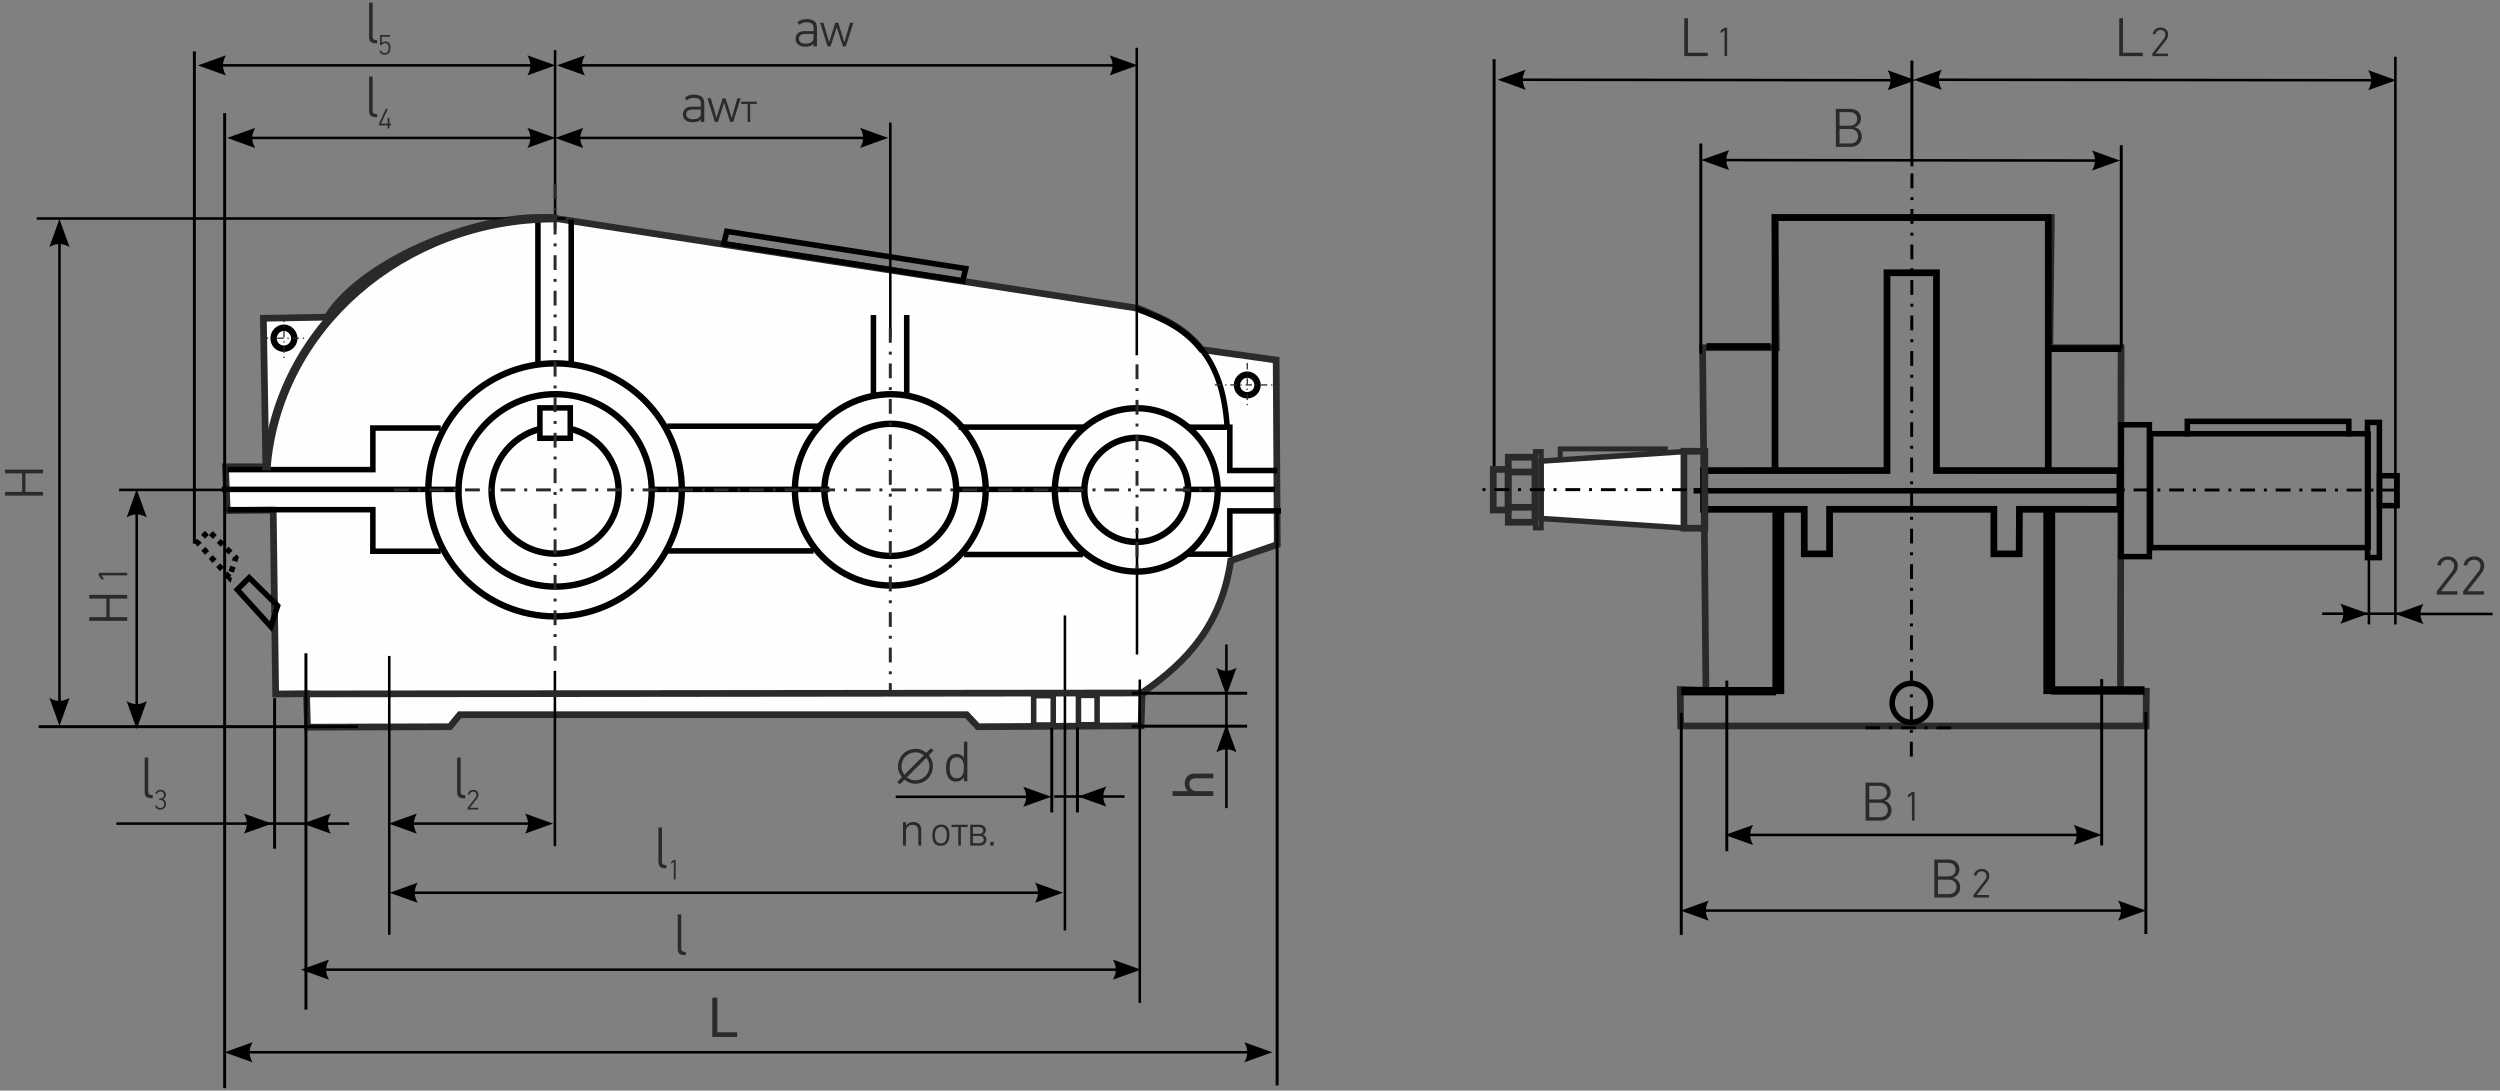 <?xml version="1.0" encoding="UTF-8"?> <svg xmlns="http://www.w3.org/2000/svg" xmlns:xlink="http://www.w3.org/1999/xlink" xml:space="preserve" width="149mm" height="65mm" version="1.1" style="shape-rendering:geometricPrecision; text-rendering:geometricPrecision; image-rendering:optimizeQuality; fill-rule:evenodd; clip-rule:evenodd" viewBox="0 0 14900 6500"><rect x="0" y="0" width="14900" height="6500" fill="#808080" stroke="none"/> <defs> <style type="text/css"> .str13 {stroke:#2B2A29;stroke-width:50;stroke-miterlimit:22.926} .str8 {stroke:black;stroke-width:50;stroke-miterlimit:22.926} .str6 {stroke:black;stroke-width:70.56;stroke-miterlimit:22.926} .str0 {stroke:#2B2A29;stroke-width:40;stroke-miterlimit:22.926} .str1 {stroke:black;stroke-width:40;stroke-miterlimit:22.926} .str16 {stroke:#2B2A29;stroke-width:30;stroke-miterlimit:22.926} .str7 {stroke:black;stroke-width:17.6;stroke-miterlimit:22.926} .str3 {stroke:black;stroke-width:38.1;stroke-miterlimit:22.926} .str5 {stroke:black;stroke-width:17.64;stroke-miterlimit:22.926} .str17 {stroke:#2B2A29;stroke-width:33;stroke-miterlimit:22.926} .str11 {stroke:#2B2A29;stroke-width:33.02;stroke-miterlimit:22.926} .str2 {stroke:black;stroke-width:33.02;stroke-miterlimit:22.926} .str4 {stroke:black;stroke-width:15.24;stroke-miterlimit:22.926} .str12 {stroke:#2B2A29;stroke-width:7.62;stroke-miterlimit:22.926} .str10 {stroke:#2B2A29;stroke-width:17.64;stroke-miterlimit:22.926;stroke-dasharray:88.2 52.92 17.64 52.92} .str14 {stroke:black;stroke-width:17.64;stroke-miterlimit:22.926;stroke-dasharray:88.2 52.92 17.64 52.92} .str15 {stroke:black;stroke-width:33;stroke-miterlimit:22.926;stroke-dasharray:33 33} .str9 {stroke:#2B2A29;stroke-width:7.62;stroke-miterlimit:22.926;stroke-dasharray:38.1 22.86 7.62 22.86} .fil0 {fill:none} .fil1 {fill:#FEFEFE} .fil5 {fill:#2B2A29} .fil2 {fill:white} .fil4 {fill:#2B2A29;fill-rule:nonzero} .fil3 {fill:black;fill-rule:nonzero} </style> </defs> <g id="Слой_x0020_1">  <g id="_2098720890640"> <polygon class="fil0 str0" points="12790.6,4326.56 12792.09,4119.64 12637.98,4116.68 12641.62,2072.42 12217.04,2072.43 12225.85,1296.51 10578.98,1296.51 10587.21,2072.42 10147.34,2072.42 10167.29,4114.26 10014.14,4109.39 10016.78,4326.56 "></polygon> <polyline class="fil0 str1" points="12634.7,3035.59 12634.7,2804.81 11541.28,2804.34 11541.28,1625.79 11379.65,1625.79 11246.54,1625.79 11246.54,2804.34 10153.13,2804.81 10153.13,3035.59 10753.45,3035.53 10753.51,3301.02 10904.25,3301.02 10904.32,3035.35 11883.57,3035.45 11883.57,3035.45 11883.57,3301.02 12034.31,3301.02 12035.7,3035.45 12634.7,3035.59 12634.7,2804.81 "></polyline> <path class="fil1 str0" d="M1628.3 3039.99l-274.03 2.75 -10.67 -260.86 240.9 0.23 -14.75 -885.25 379.3 -6.59c226.38,-358.18 955.37,-636.22 1358.48,-588.89l3477.32 536.61c155.66,65.1 267.62,109.82 377.24,245.75l443.85 62.2 6.56 1099.38 -277.34 95.98c-54.49,376.75 -253.74,600.61 -528.59,787.94l-5.5 196.65 -972.94 5.32 -67.15 -71.55 -3021.01 0.01 -58.28 71.54 -849.1 2.76 -5.87 -199.63 -183.77 1.97 -14.65 -1096.32z"></path> <polyline class="fil0 str2" points="1356.28,2798.85 2222.23,2798.85 2222.23,2551.13 2626.66,2551.13 "></polyline> <polyline class="fil0 str2" points="1356.28,3037.69 2222.23,3037.69 2222.23,3285.41 2626.66,3285.41 "></polyline> <path class="fil0 str3" d="M4063.65 2919.73c0,417.8 -338.83,754.09 -754.09,754.09 -420.35,0 -756.64,-336.29 -756.64,-754.09 0,-415.26 336.29,-754.1 756.64,-754.1 415.26,0 754.09,338.84 754.09,754.1z"></path> <path class="fil0 str3" d="M3686.85 2925.75c0,208.13 -165.91,374.04 -377.05,374.04 -208.14,0 -380.07,-165.91 -380.07,-374.04 0,-211.15 171.93,-380.07 380.07,-380.07 211.14,0 377.05,168.92 377.05,380.07z"></path> <path class="fil0 str3" d="M3884.06 2927.32c0,316.56 -252.33,568.89 -573.48,568.89 -316.56,0 -578.06,-252.33 -578.06,-568.89 0,-321.14 261.5,-578.06 578.06,-578.06 321.15,0 573.48,256.92 573.48,578.06z"></path> <path class="fil1 str3" d="M1754.16 2015.61c0,35.48 -28.84,62.61 -61.79,62.61 -35.02,0 -61.79,-27.13 -61.79,-62.61 0,-31.31 26.77,-62.62 61.79,-62.62 32.95,0 61.79,31.31 61.79,62.62z"></path> <path class="fil1 str3" d="M7495.05 2294.27c0,34.79 -28.65,61.4 -61.4,61.4 -34.79,0 -61.4,-26.61 -61.4,-61.4 0,-30.71 26.61,-61.41 61.4,-61.41 32.75,0 61.4,30.7 61.4,61.41z"></path> <polygon class="fil2 str2" points="3217.79,2612.05 3217.79,2431.06 3398.77,2431.06 3398.77,2612.05 "></polygon> <path class="fil0 str3" d="M5874.79 2919.72c0,313.7 -256.4,570.1 -564.07,570.1 -316.72,0 -573.12,-256.4 -573.12,-570.1 0,-310.69 256.4,-570.1 573.12,-570.1 307.67,0 564.07,259.41 564.07,570.1z"></path> <path class="fil0 str3" d="M5698.9 2919.72c0,216.66 -177.08,393.74 -389.58,393.74 -218.74,0 -395.82,-177.08 -395.82,-393.74 0,-214.58 177.08,-393.74 395.82,-393.74 212.5,0 389.58,179.16 389.58,393.74z"></path> <line class="fil0 str2" x1="3206.01" y1="1309.41" x2="3206.01" y2="2180.42"></line> <line class="fil0 str2" x1="5205.64" y1="1877.47" x2="5205.64" y2="2369.35"></line> <path class="fil0 str2" d="M6774.8 1841.92c327.17,109.78 511.52,282.07 539.21,704.26"></path> <line class="fil0 str2" x1="3404.42" y1="1309.41" x2="3404.42" y2="2180.42"></line> <line class="fil0 str2" x1="5404.05" y1="1877.47" x2="5404.05" y2="2369.35"></line> <line class="fil0 str2" x1="6459.25" y1="2545.59" x2="5712.79" y2="2545.59"></line> <line class="fil0 str2" x1="6454.14" y1="3304.81" x2="5746.03" y2="3304.81"></line> <line class="fil0 str2" x1="4878.71" y1="2540.25" x2="3976.79" y2="2540.25"></line> <line class="fil0 str2" x1="4848.65" y1="3283.42" x2="3976.79" y2="3283.42"></line> <polygon class="fil0 str2" points="4314,1452.19 4331.6,1378.95 5755.64,1601.07 5738.04,1674.3 "></polygon> <line class="fil0 str4" x1="3308.28" y1="1366.75" x2="3308.28" y2="299.23"></line> <line class="fil0 str4" x1="6776.54" y1="3900.91" x2="6776.54" y2="3145.78"></line> <line class="fil0 str4" x1="3307.24" y1="5042.91" x2="3307.24" y2="3998.16"></line> <line class="fil0 str4" x1="6346.95" y1="5545.77" x2="6346.95" y2="3667.97"></line> <line class="fil0 str4" x1="5306.21" y1="730.56" x2="5306.21" y2="2009.57"></line> <line class="fil0 str5" x1="1338.95" y1="674.5" x2="1338.95" y2="6485.58"></line> <line class="fil0 str5" x1="1158.45" y1="306.28" x2="1158.45" y2="3240.03"></line> <polygon class="fil0 str2" points="12817.67,3263.84 12817.67,2585.15 14113.79,2585.15 14113.79,3263.84 "></polygon> <polygon class="fil0 str2" points="14110.25,3323.28 14110.25,2517.5 14181.09,2517.5 14181.09,3323.28 "></polygon> <polygon class="fil0 str2" points="12641.22,3317.36 12641.22,2531.62 12810.33,2531.62 12810.33,3317.36 "></polygon> <polygon class="fil0 str2" points="14182.08,3013.56 14182.08,2835.43 14286.63,2835.43 14286.63,3013.56 "></polygon> <polyline class="fil0 str2" points="13036.31,2601.75 13036.31,2511.25 13998.94,2511.25 13998.94,2601.75 "></polyline> <line class="fil0 str6" x1="10598.83" y1="3035.44" x2="10598.83" y2="4136.85"></line> <line class="fil0 str6" x1="12213.56" y1="3037.54" x2="12213.56" y2="4136.85"></line> <g> <path class="fil3" d="M8926.48 475.11l167.35 -59.66 0 0 -2.17 3.74 -2.04 3.74 -1.89 3.75 -1.76 3.74 -1.61 3.74 -1.48 3.74 -1.33 3.74 -1.2 3.74 -1.05 3.74 -0.92 3.74 -0.77 3.74 -0.64 3.74 -0.49 3.74 -0.36 3.74 -0.21 3.74 -0.08 3.75 0.07 3.74 0.21 3.74 0.34 3.74 0.49 3.74 0.62 3.74 0.77 3.74 0.9 3.75 1.05 3.74 1.18 3.74 1.33 3.75 1.46 3.74 1.61 3.75 1.74 3.75 1.89 3.74 2.02 3.75 2.17 3.75 -167.2 -60.1zm2393.47 10.74l-2296.76 -3 0.02 -15.24 2296.76 3 -0.02 15.24zm96.73 -7.5l-167.35 59.66 2.17 -3.74 2.04 -3.74 1.89 -3.75 1.76 -3.74 1.61 -3.74 1.48 -3.74 1.33 -3.74 1.2 -3.74 1.05 -3.74 0.92 -3.74 0.77 -3.74 0.64 -3.74 0.49 -3.74 0.36 -3.74 0.21 -3.75 0.08 -3.74 -0.07 -3.74 -0.21 -3.74 -0.34 -3.74 -0.49 -3.74 -0.62 -3.74 -0.77 -3.74 -0.9 -3.75 -1.05 -3.74 -1.18 -3.74 -1.33 -3.75 -1.46 -3.74 -1.61 -3.75 -1.74 -3.75 -1.89 -3.74 -2.02 -3.75 -2.17 -3.75 0 0 167.2 60.1z"></path> </g> <g> <path class="fil3" d="M10139.48 953.8l167.35 -59.66 0 0 -2.17 3.74 -2.04 3.74 -1.89 3.75 -1.76 3.74 -1.61 3.74 -1.48 3.74 -1.33 3.74 -1.2 3.74 -1.05 3.74 -0.92 3.74 -0.77 3.74 -0.64 3.74 -0.49 3.74 -0.36 3.74 -0.21 3.74 -0.08 3.74 0.07 3.75 0.21 3.74 0.34 3.74 0.49 3.74 0.62 3.74 0.77 3.74 0.9 3.75 1.05 3.74 1.18 3.74 1.33 3.75 1.46 3.74 1.61 3.75 1.74 3.75 1.89 3.74 2.02 3.75 2.17 3.75 -167.2 -60.1zm2399.15 10.73l-2302.44 -2.99 0.02 -15.24 2302.44 2.99 -0.02 15.24zm96.73 -7.5l-167.35 59.66 2.17 -3.74 2.04 -3.74 1.89 -3.75 1.76 -3.74 1.61 -3.74 1.48 -3.74 1.33 -3.74 1.2 -3.74 1.05 -3.74 0.92 -3.74 0.77 -3.74 0.64 -3.74 0.49 -3.74 0.36 -3.74 0.21 -3.74 0.08 -3.74 -0.07 -3.75 -0.21 -3.74 -0.34 -3.74 -0.49 -3.74 -0.62 -3.74 -0.77 -3.74 -0.9 -3.75 -1.05 -3.74 -1.18 -3.74 -1.33 -3.75 -1.46 -3.74 -1.61 -3.75 -1.74 -3.75 -1.89 -3.74 -2.02 -3.75 -2.17 -3.75 0 0 167.2 60.1z"></path> </g> <g> <path class="fil3" d="M11406.42 475.13l167.34 -59.7 0 0 -2.17 3.74 -2.04 3.75 -1.89 3.74 -1.75 3.74 -1.62 3.75 -1.47 3.74 -1.34 3.74 -1.19 3.74 -1.06 3.74 -0.91 3.74 -0.77 3.74 -0.64 3.74 -0.49 3.74 -0.36 3.74 -0.21 3.74 -0.08 3.74 0.07 3.74 0.21 3.74 0.34 3.75 0.49 3.74 0.62 3.74 0.77 3.74 0.91 3.74 1.04 3.75 1.19 3.74 1.32 3.74 1.47 3.75 1.61 3.75 1.74 3.74 1.89 3.75 2.02 3.75 2.17 3.75 -167.21 -60.07zm2778.06 10.72l-2681.35 -3 0.02 -15.24 2681.35 3 -0.02 15.24zm96.73 -7.52l-167.34 59.7 2.17 -3.74 2.04 -3.75 1.89 -3.74 1.75 -3.74 1.62 -3.75 1.47 -3.74 1.34 -3.74 1.19 -3.74 1.06 -3.74 0.91 -3.74 0.77 -3.74 0.64 -3.74 0.49 -3.74 0.36 -3.74 0.21 -3.74 0.08 -3.74 -0.07 -3.74 -0.21 -3.74 -0.34 -3.75 -0.49 -3.74 -0.62 -3.74 -0.77 -3.74 -0.91 -3.74 -1.04 -3.75 -1.19 -3.74 -1.32 -3.74 -1.47 -3.75 -1.61 -3.75 -1.74 -3.74 -1.89 -3.75 -2.02 -3.75 -2.17 -3.75 0 0 167.21 60.07z"></path> </g> <line class="fil0 str5" x1="8904.95" y1="2807.52" x2="8904.96" y2="352.25"></line> <line class="fil0 str5" x1="10136.9" y1="2108.18" x2="10136.91" y2="855.48"></line> <line class="fil0 str5" x1="12642.64" y1="2078.06" x2="12642.64" y2="865.52"></line> <line class="fil0 str5" x1="11394.92" y1="991.25" x2="11394.92" y2="360.75"></line> <line class="fil0 str4" x1="6282.9" y1="4747.25" x2="6563.73" y2="4747.25"></line> <line class="fil0 str4" x1="1458.05" y1="4908.7" x2="1919" y2="4908.7"></line> <line class="fil0 str4" x1="14360.54" y1="3657.64" x2="13978.37" y2="3657.64"></line> <line class="fil0 str4" x1="14118.78" y1="3721.67" x2="14118.78" y2="3293.12"></line> <line class="fil0 str4" x1="14276.44" y1="3721.66" x2="14276.44" y2="338.13"></line> <line class="fil0 str4" x1="7309.33" y1="4107.46" x2="7309.33" y2="4362.64"></line> <line class="fil0 str2" x1="1321.58" y1="2916.7" x2="2749.09" y2="2916.7"></line> <line class="fil0 str0" x1="1812.73" y1="4135.73" x2="6832.77" y2="4130.21"></line> <line class="fil0 str2" x1="7052.24" y1="2916.7" x2="7599.2" y2="2916.7"></line> <line class="fil0 str2" x1="5704.68" y1="2916.7" x2="6453.05" y2="2916.7"></line> <line class="fil0 str2" x1="3869.73" y1="2916.7" x2="4943.21" y2="2916.7"></line> <line class="fil0 str4" x1="218.92" y1="1302.25" x2="3370.6" y2="1302.25"></line> <line class="fil0 str4" x1="709.89" y1="2919.71" x2="1394.52" y2="2919.71"></line> <g> <path class="fil3" d="M354.43 1305.18l59.88 167.28 0 0 -3.74 -2.17 -3.75 -2.03 -3.74 -1.89 -3.75 -1.75 -3.74 -1.61 -3.75 -1.47 -3.74 -1.33 -3.74 -1.19 -3.74 -1.05 -3.75 -0.91 -3.74 -0.77 -3.74 -0.63 -3.74 -0.5 -3.74 -0.35 -3.74 -0.21 -3.74 -0.07 -3.74 0.07 -3.74 0.21 -3.74 0.35 -3.74 0.5 -3.74 0.63 -3.74 0.77 -3.75 0.91 -3.74 1.05 -3.74 1.19 -3.74 1.33 -3.75 1.47 -3.74 1.61 -3.75 1.75 -3.74 1.89 -3.75 2.03 -3.74 2.17 59.88 -167.28zm-7.62 2924.58l0 -2827.86 15.24 0 0 2827.86 -15.24 0zm7.62 96.72l-59.88 -167.28 3.74 2.17 3.75 2.03 3.74 1.89 3.75 1.75 3.74 1.61 3.75 1.47 3.74 1.33 3.74 1.19 3.74 1.05 3.75 0.91 3.74 0.77 3.74 0.63 3.74 0.5 3.74 0.35 3.74 0.21 3.74 0.07 3.74 -0.07 3.74 -0.21 3.74 -0.35 3.74 -0.5 3.74 -0.63 3.74 -0.77 3.75 -0.91 3.74 -1.05 3.74 -1.19 3.74 -1.33 3.75 -1.47 3.74 -1.61 3.75 -1.75 3.74 -1.89 3.75 -2.03 3.74 -2.17 0 0 -59.88 167.28z"></path> </g> <g> <path class="fil3" d="M814.75 2916.58l59.88 167.28 0 0 -3.74 -2.17 -3.75 -2.03 -3.74 -1.89 -3.75 -1.75 -3.74 -1.61 -3.75 -1.47 -3.74 -1.33 -3.74 -1.19 -3.74 -1.05 -3.75 -0.91 -3.74 -0.77 -3.74 -0.63 -3.74 -0.5 -3.74 -0.35 -3.74 -0.21 -3.74 -0.07 -3.74 0.07 -3.74 0.21 -3.74 0.35 -3.74 0.5 -3.74 0.63 -3.74 0.77 -3.75 0.91 -3.74 1.05 -3.74 1.19 -3.74 1.33 -3.75 1.47 -3.74 1.61 -3.75 1.75 -3.74 1.89 -3.75 2.03 -3.74 2.17 59.88 -167.28zm-7.62 1332.54l0 -1235.82 15.24 0 0 1235.82 -15.24 0zm7.62 96.72l-59.88 -167.28 3.74 2.17 3.75 2.03 3.74 1.89 3.75 1.75 3.74 1.61 3.75 1.47 3.74 1.33 3.74 1.19 3.74 1.05 3.75 0.91 3.74 0.77 3.74 0.63 3.74 0.5 3.74 0.35 3.74 0.21 3.74 0.07 3.74 -0.07 3.74 -0.21 3.74 -0.35 3.74 -0.5 3.74 -0.63 3.74 -0.77 3.75 -0.91 3.74 -1.05 3.74 -1.19 3.74 -1.33 3.75 -1.47 3.74 -1.61 3.75 -1.75 3.74 -1.89 3.75 -2.03 3.74 -2.17 0 0 -59.88 167.28z"></path> </g> <line class="fil0 str4" x1="2319.95" y1="3909.3" x2="2319.95" y2="5571.38"></line> <g> <path class="fil3" d="M2317.58 4908.69l167.28 -59.88 0 0 -2.17 3.74 -2.03 3.75 -1.89 3.74 -1.75 3.75 -1.61 3.74 -1.47 3.75 -1.33 3.74 -1.19 3.74 -1.05 3.74 -0.91 3.75 -0.77 3.74 -0.63 3.74 -0.5 3.74 -0.35 3.74 -0.21 3.74 -0.07 3.74 0.07 3.74 0.21 3.74 0.35 3.74 0.5 3.74 0.63 3.74 0.77 3.74 0.91 3.75 1.05 3.74 1.19 3.74 1.33 3.74 1.47 3.75 1.61 3.74 1.75 3.75 1.89 3.74 2.03 3.75 2.17 3.74 -167.28 -59.88zm881.8 7.62l-785.08 0 0 -15.24 785.08 0 0 15.24zm96.72 -7.62l-167.28 59.88 2.17 -3.74 2.03 -3.75 1.89 -3.74 1.75 -3.75 1.61 -3.74 1.47 -3.75 1.33 -3.74 1.19 -3.74 1.05 -3.74 0.91 -3.75 0.77 -3.74 0.63 -3.74 0.5 -3.74 0.35 -3.74 0.21 -3.74 0.07 -3.74 -0.07 -3.74 -0.21 -3.74 -0.35 -3.74 -0.5 -3.74 -0.63 -3.74 -0.77 -3.74 -0.91 -3.75 -1.05 -3.74 -1.19 -3.74 -1.33 -3.74 -1.47 -3.75 -1.61 -3.74 -1.75 -3.75 -1.89 -3.74 -2.03 -3.75 -2.17 -3.74 0 0 167.28 59.88z"></path> </g> <g> <path class="fil3" d="M1794.31 5779.1l167.28 -59.88 0 0 -2.17 3.74 -2.03 3.75 -1.89 3.74 -1.75 3.75 -1.61 3.74 -1.47 3.75 -1.33 3.74 -1.19 3.74 -1.05 3.74 -0.91 3.75 -0.77 3.74 -0.63 3.74 -0.5 3.74 -0.35 3.74 -0.21 3.74 -0.07 3.74 0.07 3.74 0.21 3.74 0.35 3.74 0.5 3.74 0.63 3.74 0.77 3.74 0.91 3.75 1.05 3.74 1.19 3.74 1.33 3.74 1.47 3.75 1.61 3.74 1.75 3.75 1.89 3.74 2.03 3.75 2.17 3.74 -167.28 -59.88zm4908.56 7.62l-4811.84 0 0 -15.24 4811.84 0 0 15.24zm96.72 -7.62l-167.28 59.88 2.17 -3.74 2.03 -3.75 1.89 -3.74 1.75 -3.75 1.61 -3.74 1.47 -3.75 1.33 -3.74 1.19 -3.74 1.05 -3.74 0.91 -3.75 0.77 -3.74 0.63 -3.74 0.5 -3.74 0.35 -3.74 0.21 -3.74 0.07 -3.74 -0.07 -3.74 -0.21 -3.74 -0.35 -3.74 -0.5 -3.74 -0.63 -3.74 -0.77 -3.74 -0.91 -3.75 -1.05 -3.74 -1.19 -3.74 -1.33 -3.74 -1.47 -3.75 -1.61 -3.74 -1.75 -3.75 -1.89 -3.74 -2.03 -3.75 -2.17 -3.74 0 0 167.28 59.88z"></path> </g> <g> <path class="fil3" d="M2322.55 5320.67l167.28 -59.88 0 0 -2.17 3.74 -2.03 3.75 -1.89 3.74 -1.75 3.75 -1.61 3.74 -1.47 3.75 -1.33 3.74 -1.19 3.74 -1.05 3.74 -0.91 3.75 -0.77 3.74 -0.63 3.74 -0.5 3.74 -0.35 3.74 -0.21 3.74 -0.07 3.74 0.07 3.74 0.21 3.74 0.35 3.74 0.5 3.74 0.63 3.74 0.77 3.74 0.91 3.75 1.05 3.74 1.19 3.74 1.33 3.74 1.47 3.75 1.61 3.74 1.75 3.75 1.89 3.74 2.03 3.75 2.17 3.74 -167.28 -59.88zm3916.1 7.62l-3819.38 0 0 -15.24 3819.38 0 0 15.24zm96.72 -7.62l-167.28 59.88 2.17 -3.74 2.03 -3.75 1.89 -3.74 1.75 -3.75 1.61 -3.74 1.47 -3.75 1.33 -3.74 1.19 -3.74 1.05 -3.74 0.91 -3.75 0.77 -3.74 0.63 -3.74 0.5 -3.74 0.35 -3.74 0.21 -3.74 0.07 -3.74 -0.07 -3.74 -0.21 -3.74 -0.35 -3.74 -0.5 -3.74 -0.63 -3.74 -0.77 -3.74 -0.91 -3.75 -1.05 -3.74 -1.19 -3.74 -1.33 -3.74 -1.47 -3.75 -1.61 -3.74 -1.75 -3.75 -1.89 -3.74 -2.03 -3.75 -2.17 -3.74 0 0 167.28 59.88z"></path> </g> <g> <path class="fil3" d="M1338.53 6271.61l167.28 -59.88 0 0 -2.17 3.74 -2.03 3.75 -1.89 3.74 -1.75 3.75 -1.61 3.74 -1.47 3.75 -1.33 3.74 -1.19 3.74 -1.05 3.74 -0.91 3.75 -0.77 3.74 -0.63 3.74 -0.5 3.74 -0.35 3.74 -0.21 3.74 -0.07 3.74 0.07 3.74 0.21 3.74 0.35 3.74 0.5 3.74 0.63 3.74 0.77 3.74 0.91 3.75 1.05 3.74 1.19 3.74 1.33 3.74 1.47 3.75 1.61 3.74 1.75 3.75 1.89 3.74 2.03 3.75 2.17 3.74 -167.28 -59.88zm6147.82 7.62l-6051.1 0 0 -15.24 6051.1 0 0 15.24zm96.72 -7.62l-167.28 59.88 2.17 -3.74 2.03 -3.75 1.89 -3.74 1.75 -3.75 1.61 -3.74 1.47 -3.75 1.33 -3.74 1.19 -3.74 1.05 -3.74 0.91 -3.75 0.77 -3.74 0.63 -3.74 0.5 -3.74 0.35 -3.74 0.21 -3.74 0.07 -3.74 -0.07 -3.74 -0.21 -3.74 -0.35 -3.74 -0.5 -3.74 -0.63 -3.74 -0.77 -3.74 -0.91 -3.75 -1.05 -3.74 -1.19 -3.74 -1.33 -3.74 -1.47 -3.75 -1.61 -3.74 -1.75 -3.75 -1.89 -3.74 -2.03 -3.75 -2.17 -3.74 0 0 167.28 59.88z"></path> </g> <line class="fil0 str4" x1="6793.17" y1="4050.02" x2="6793.17" y2="5977.61"></line> <line class="fil0 str5" x1="7611.76" y1="3039.9" x2="7611.76" y2="6469.33"></line> <line class="fil0 str5" x1="230.65" y1="4330.94" x2="2133.11" y2="4330.94"></line> <g> <path class="fil3" d="M6168.49 4756.53l-830 0 0 -15.24 830 0 0 15.24zm96.72 -7.62l-167.28 59.88 2.17 -3.74 2.03 -3.75 1.89 -3.74 1.75 -3.75 1.61 -3.74 1.47 -3.75 1.33 -3.74 1.19 -3.74 1.05 -3.74 0.91 -3.75 0.77 -3.74 0.63 -3.74 0.5 -3.74 0.35 -3.74 0.21 -3.74 0.07 -3.74 -0.07 -3.74 -0.21 -3.74 -0.35 -3.74 -0.5 -3.74 -0.63 -3.74 -0.77 -3.74 -0.91 -3.75 -1.05 -3.74 -1.19 -3.74 -1.33 -3.74 -1.47 -3.75 -1.61 -3.74 -1.75 -3.75 -1.89 -3.74 -2.03 -3.75 -2.17 -3.74 0 0 167.28 59.88z"></path> </g> <g> <path class="fil3" d="M1523.75 4916.32l-830 0 0 -15.24 830 0 0 15.24zm96.72 -7.62l-167.28 59.88 2.17 -3.74 2.03 -3.75 1.89 -3.74 1.75 -3.75 1.61 -3.74 1.47 -3.75 1.33 -3.74 1.19 -3.74 1.05 -3.74 0.91 -3.75 0.77 -3.74 0.63 -3.74 0.5 -3.74 0.35 -3.74 0.21 -3.74 0.07 -3.74 -0.07 -3.74 -0.21 -3.74 -0.35 -3.74 -0.5 -3.74 -0.63 -3.74 -0.77 -3.74 -0.91 -3.75 -1.05 -3.74 -1.19 -3.74 -1.33 -3.74 -1.47 -3.75 -1.61 -3.74 -1.75 -3.75 -1.89 -3.74 -2.03 -3.75 -2.17 -3.74 0 0 167.28 59.88z"></path> </g> <g> <path class="fil3" d="M14373.62 3651.67l482.13 0 0 15.24 -482.13 0 0 -15.24zm-96.72 7.62l167.28 -59.88 -2.17 3.74 -2.03 3.75 -1.89 3.74 -1.75 3.75 -1.61 3.74 -1.47 3.75 -1.33 3.74 -1.19 3.74 -1.05 3.74 -0.91 3.75 -0.77 3.74 -0.63 3.74 -0.5 3.74 -0.35 3.74 -0.21 3.74 -0.07 3.74 0.07 3.74 0.21 3.74 0.35 3.74 0.5 3.74 0.63 3.74 0.77 3.74 0.91 3.75 1.05 3.74 1.19 3.74 1.33 3.74 1.47 3.75 1.61 3.74 1.75 3.75 1.89 3.74 2.03 3.75 2.17 3.74 0 0 -167.28 -59.88z"></path> </g> <g> <path class="fil3" d="M6426.57 4747.25l167.28 -59.88 0 0 -2.17 3.74 -2.03 3.75 -1.89 3.74 -1.75 3.75 -1.61 3.74 -1.47 3.75 -1.33 3.74 -1.19 3.74 -1.05 3.74 -0.91 3.75 -0.77 3.74 -0.63 3.74 -0.5 3.74 -0.35 3.74 -0.21 3.74 -0.07 3.74 0.07 3.74 0.21 3.74 0.35 3.74 0.5 3.74 0.63 3.74 0.77 3.74 0.91 3.75 1.05 3.74 1.19 3.74 1.33 3.74 1.47 3.75 1.61 3.74 1.75 3.75 1.89 3.74 2.03 3.75 2.17 3.74 -167.28 -59.88zm275.49 7.62l-178.77 0 0 -15.24 178.77 0 0 15.24z"></path> </g> <g> <path class="fil3" d="M1805.04 4908.7l167.28 -59.88 0 0 -2.17 3.74 -2.03 3.75 -1.89 3.74 -1.75 3.75 -1.61 3.74 -1.47 3.75 -1.33 3.74 -1.19 3.74 -1.05 3.74 -0.91 3.75 -0.77 3.74 -0.63 3.74 -0.5 3.74 -0.35 3.74 -0.21 3.74 -0.07 3.74 0.07 3.74 0.21 3.74 0.35 3.74 0.5 3.74 0.63 3.74 0.77 3.74 0.91 3.75 1.05 3.74 1.19 3.74 1.33 3.74 1.47 3.75 1.61 3.74 1.75 3.75 1.89 3.74 2.03 3.75 2.17 3.74 -167.28 -59.88zm275.49 7.62l-178.77 0 0 -15.24 178.77 0 0 15.24z"></path> </g> <g> <path class="fil3" d="M14115.54 3657.64l-167.28 59.88 0 0 2.17 -3.74 2.03 -3.75 1.89 -3.74 1.75 -3.75 1.61 -3.74 1.47 -3.75 1.33 -3.74 1.19 -3.74 1.05 -3.74 0.91 -3.75 0.77 -3.74 0.63 -3.74 0.5 -3.74 0.35 -3.74 0.21 -3.74 0.07 -3.74 -0.07 -3.74 -0.21 -3.74 -0.35 -3.74 -0.5 -3.74 -0.63 -3.74 -0.77 -3.74 -0.91 -3.75 -1.05 -3.74 -1.19 -3.74 -1.33 -3.74 -1.47 -3.75 -1.61 -3.74 -1.75 -3.75 -1.89 -3.74 -2.03 -3.75 -2.17 -3.74 167.28 59.88zm-275.49 -7.62l178.77 0 0 15.24 -178.77 0 0 -15.24z"></path> </g> <g> <path class="fil3" d="M7309.33 4316.77l59.88 167.28 0 0 -3.74 -2.17 -3.75 -2.03 -3.74 -1.89 -3.75 -1.75 -3.74 -1.61 -3.75 -1.47 -3.74 -1.33 -3.74 -1.19 -3.74 -1.05 -3.75 -0.91 -3.74 -0.77 -3.74 -0.63 -3.74 -0.5 -3.74 -0.35 -3.74 -0.21 -3.74 -0.07 -3.74 0.07 -3.74 0.21 -3.74 0.35 -3.74 0.5 -3.74 0.63 -3.74 0.77 -3.75 0.91 -3.74 1.05 -3.74 1.19 -3.74 1.33 -3.75 1.47 -3.74 1.61 -3.75 1.75 -3.74 1.89 -3.75 2.03 -3.74 2.17 59.88 -167.28zm-7.62 499.68l0 -402.96 15.24 0 0 402.96 -15.24 0z"></path> </g> <g> <path class="fil3" d="M7309.33 4146.96l-59.88 -167.28 0 0 3.74 2.17 3.75 2.03 3.74 1.89 3.75 1.75 3.74 1.61 3.75 1.47 3.74 1.33 3.74 1.19 3.74 1.05 3.75 0.91 3.74 0.77 3.74 0.63 3.74 0.5 3.74 0.35 3.74 0.21 3.74 0.07 3.74 -0.07 3.74 -0.21 3.74 -0.35 3.74 -0.5 3.74 -0.63 3.74 -0.77 3.75 -0.91 3.74 -1.05 3.74 -1.19 3.74 -1.33 3.75 -1.47 3.74 -1.61 3.75 -1.75 3.74 -1.89 3.75 -2.03 3.74 -2.17 -59.88 167.28zm7.62 -306.09l0 209.37 -15.24 0 0 -209.37 15.24 0z"></path> </g> <line class="fil0 str5" x1="6421.53" y1="4320.57" x2="6421.53" y2="4842.07"></line> <line class="fil0 str5" x1="6268.5" y1="4320.57" x2="6268.5" y2="4842.07"></line> <line class="fil0 str5" x1="1636.68" y1="4160.79" x2="1636.68" y2="5058.4"></line> <line class="fil0 str5" x1="1823.31" y1="3893.52" x2="1823.31" y2="6017.49"></line> <line class="fil0 str7" x1="10291.72" y1="4056.23" x2="10291.72" y2="5073.12"></line> <line class="fil0 str7" x1="12525.99" y1="4047.42" x2="12525.99" y2="5038.87"></line> <line class="fil0 str7" x1="10020.3" y1="4248.34" x2="10020.3" y2="5572.03"></line> <line class="fil0 str7" x1="12789.32" y1="4243.15" x2="12789.32" y2="5566.84"></line> <g> <path class="fil3" d="M12526.02 4976.4l-167.28 59.88 0 0 2.17 -3.74 2.03 -3.75 1.89 -3.74 1.75 -3.75 1.61 -3.74 1.47 -3.75 1.33 -3.74 1.19 -3.74 1.05 -3.74 0.91 -3.75 0.77 -3.74 0.63 -3.74 0.5 -3.74 0.35 -3.74 0.21 -3.74 0.07 -3.74 -0.07 -3.74 -0.21 -3.74 -0.35 -3.74 -0.5 -3.74 -0.63 -3.74 -0.77 -3.74 -0.91 -3.75 -1.05 -3.74 -1.19 -3.74 -1.33 -3.74 -1.47 -3.75 -1.61 -3.74 -1.75 -3.75 -1.89 -3.74 -2.03 -3.75 -2.17 -3.74 167.28 59.88zm-2147.65 -7.62l2050.93 0 0 15.24 -2050.93 0 0 -15.24zm-96.72 7.62l167.28 -59.88 -2.17 3.74 -2.03 3.75 -1.89 3.74 -1.75 3.75 -1.61 3.74 -1.47 3.75 -1.33 3.74 -1.19 3.74 -1.05 3.74 -0.91 3.75 -0.77 3.74 -0.63 3.74 -0.5 3.74 -0.35 3.74 -0.21 3.74 -0.07 3.74 0.07 3.74 0.21 3.74 0.35 3.74 0.5 3.74 0.63 3.74 0.77 3.74 0.91 3.75 1.05 3.74 1.19 3.74 1.33 3.74 1.47 3.75 1.61 3.74 1.75 3.75 1.89 3.74 2.03 3.75 2.17 3.74 0 0 -167.28 -59.88z"></path> </g> <g> <path class="fil3" d="M12790.23 5427.23l-167.28 59.88 0 0 2.17 -3.74 2.03 -3.75 1.89 -3.74 1.75 -3.75 1.61 -3.74 1.47 -3.75 1.33 -3.74 1.19 -3.74 1.05 -3.74 0.91 -3.75 0.77 -3.74 0.63 -3.74 0.5 -3.74 0.35 -3.74 0.21 -3.74 0.07 -3.74 -0.07 -3.74 -0.21 -3.74 -0.35 -3.74 -0.5 -3.74 -0.63 -3.74 -0.77 -3.74 -0.91 -3.75 -1.05 -3.74 -1.19 -3.74 -1.33 -3.74 -1.47 -3.75 -1.61 -3.74 -1.75 -3.75 -1.89 -3.74 -2.03 -3.75 -2.17 -3.74 167.28 59.88zm-2676.06 -7.62l2579.34 0 0 15.24 -2579.34 0 0 -15.24zm-96.72 7.62l167.28 -59.88 -2.17 3.74 -2.03 3.75 -1.89 3.74 -1.75 3.75 -1.61 3.74 -1.47 3.75 -1.33 3.74 -1.19 3.74 -1.05 3.74 -0.91 3.75 -0.77 3.74 -0.63 3.74 -0.5 3.74 -0.35 3.74 -0.21 3.74 -0.07 3.74 0.07 3.74 0.21 3.74 0.35 3.74 0.5 3.74 0.63 3.74 0.77 3.74 0.91 3.75 1.05 3.74 1.19 3.74 1.33 3.74 1.47 3.75 1.61 3.74 1.75 3.75 1.89 3.74 2.03 3.75 2.17 3.74 0 0 -167.28 -59.88z"></path> </g> <line class="fil0 str5" x1="6744.92" y1="4328.05" x2="7432.86" y2="4328.05"></line> <line class="fil0 str5" x1="6744.92" y1="4131.67" x2="7432.86" y2="4131.67"></line> <polyline class="fil0 str1" points="10579.08,2807.37 10579.08,1296.52 12207.73,1296.5 12207.73,2807.37 "></polyline> <line class="fil0 str8" x1="10020.28" y1="4119.5" x2="10584.51" y2="4119.5"></line> <line class="fil0 str8" x1="12225.91" y1="4115.03" x2="12781.37" y2="4115.03"></line> <line class="fil0 str2" x1="10093.53" y1="2924.95" x2="12641.23" y2="2924.95"></line> <line class="fil0 str1" x1="10170.64" y1="2065.11" x2="10552.3" y2="2065.11"></line> <line class="fil0 str1" x1="12210.37" y1="2078.06" x2="12642.65" y2="2078.06"></line> <g> <path class="fil3" d="M3309.44 822.03l167.28 -59.88 0 0 -2.17 3.74 -2.03 3.75 -1.89 3.74 -1.75 3.75 -1.61 3.74 -1.47 3.75 -1.33 3.74 -1.19 3.74 -1.05 3.74 -0.91 3.75 -0.77 3.74 -0.63 3.74 -0.5 3.74 -0.35 3.74 -0.21 3.74 -0.07 3.74 0.07 3.74 0.21 3.74 0.35 3.74 0.5 3.74 0.63 3.74 0.77 3.74 0.91 3.75 1.05 3.74 1.19 3.74 1.33 3.74 1.47 3.75 1.61 3.74 1.75 3.75 1.89 3.74 2.03 3.75 2.17 3.74 -167.28 -59.88zm1887.26 7.62l-1790.54 0 0 -15.24 1790.54 0 0 15.24zm96.72 -7.62l-167.28 59.88 2.17 -3.74 2.03 -3.75 1.89 -3.74 1.75 -3.75 1.61 -3.74 1.47 -3.75 1.33 -3.74 1.19 -3.74 1.05 -3.74 0.91 -3.75 0.77 -3.74 0.63 -3.74 0.5 -3.74 0.35 -3.74 0.21 -3.74 0.07 -3.74 -0.07 -3.74 -0.21 -3.74 -0.35 -3.74 -0.5 -3.74 -0.63 -3.74 -0.77 -3.74 -0.91 -3.75 -1.05 -3.74 -1.19 -3.74 -1.33 -3.74 -1.47 -3.75 -1.61 -3.74 -1.75 -3.75 -1.89 -3.74 -2.03 -3.75 -2.17 -3.74 0 0 167.28 59.88z"></path> </g> <g> <path class="fil3" d="M1354.24 822.03l167.28 -59.88 0 0 -2.17 3.74 -2.03 3.75 -1.89 3.74 -1.75 3.75 -1.61 3.74 -1.47 3.75 -1.33 3.74 -1.19 3.74 -1.05 3.74 -0.91 3.75 -0.77 3.74 -0.63 3.74 -0.5 3.74 -0.35 3.74 -0.21 3.74 -0.07 3.74 0.07 3.74 0.21 3.74 0.35 3.74 0.5 3.74 0.63 3.74 0.77 3.74 0.91 3.75 1.05 3.74 1.19 3.74 1.33 3.74 1.47 3.75 1.61 3.74 1.75 3.75 1.89 3.74 2.03 3.75 2.17 3.74 -167.28 -59.88zm1859.24 7.62l-1762.52 0 0 -15.24 1762.52 0 0 15.24zm96.72 -7.62l-167.28 59.88 2.17 -3.74 2.03 -3.75 1.89 -3.74 1.75 -3.75 1.61 -3.74 1.47 -3.75 1.33 -3.74 1.19 -3.74 1.05 -3.74 0.91 -3.75 0.77 -3.74 0.63 -3.74 0.5 -3.74 0.35 -3.74 0.21 -3.74 0.07 -3.74 -0.07 -3.74 -0.21 -3.74 -0.35 -3.74 -0.5 -3.74 -0.63 -3.74 -0.77 -3.74 -0.91 -3.75 -1.05 -3.74 -1.19 -3.74 -1.33 -3.74 -1.47 -3.75 -1.61 -3.74 -1.75 -3.75 -1.89 -3.74 -2.03 -3.75 -2.17 -3.74 0 0 167.28 59.88z"></path> </g> <g> <path class="fil3" d="M1179.75 389.66l167.28 -59.88 0 0 -2.17 3.74 -2.03 3.75 -1.89 3.74 -1.75 3.75 -1.61 3.74 -1.47 3.75 -1.33 3.74 -1.19 3.74 -1.05 3.74 -0.91 3.75 -0.77 3.74 -0.63 3.74 -0.5 3.74 -0.35 3.74 -0.21 3.74 -0.07 3.74 0.07 3.74 0.21 3.74 0.35 3.74 0.5 3.74 0.63 3.74 0.77 3.74 0.91 3.75 1.05 3.74 1.19 3.74 1.33 3.74 1.47 3.75 1.61 3.74 1.75 3.75 1.89 3.74 2.03 3.75 2.17 3.74 -167.28 -59.88zm2033.73 7.62l-1937.01 0 0 -15.24 1937.01 0 0 15.24zm96.72 -7.62l-167.28 59.88 2.17 -3.74 2.03 -3.75 1.89 -3.74 1.75 -3.75 1.61 -3.74 1.47 -3.75 1.33 -3.74 1.19 -3.74 1.05 -3.74 0.91 -3.75 0.77 -3.74 0.63 -3.74 0.5 -3.74 0.35 -3.74 0.21 -3.74 0.07 -3.74 -0.07 -3.74 -0.21 -3.74 -0.35 -3.74 -0.5 -3.74 -0.63 -3.74 -0.77 -3.74 -0.91 -3.75 -1.05 -3.74 -1.19 -3.74 -1.33 -3.74 -1.47 -3.75 -1.61 -3.74 -1.75 -3.75 -1.89 -3.74 -2.03 -3.75 -2.17 -3.74 0 0 167.28 59.88z"></path> </g> <g> <path class="fil3" d="M3319.37 389.65l167.28 -59.88 0 0 -2.17 3.74 -2.03 3.75 -1.89 3.74 -1.75 3.75 -1.61 3.74 -1.47 3.75 -1.33 3.74 -1.19 3.74 -1.05 3.74 -0.91 3.75 -0.77 3.74 -0.63 3.74 -0.5 3.74 -0.35 3.74 -0.21 3.74 -0.07 3.74 0.07 3.74 0.21 3.74 0.35 3.74 0.5 3.74 0.63 3.74 0.77 3.74 0.91 3.75 1.05 3.74 1.19 3.74 1.33 3.74 1.47 3.75 1.61 3.74 1.75 3.75 1.89 3.74 2.03 3.75 2.17 3.74 -167.28 -59.88zm3363.99 7.62l-3267.27 0 0 -15.24 3267.27 0 0 15.24zm96.72 -7.62l-167.28 59.88 2.17 -3.74 2.03 -3.75 1.89 -3.74 1.75 -3.75 1.61 -3.74 1.47 -3.75 1.33 -3.74 1.19 -3.74 1.05 -3.74 0.91 -3.75 0.77 -3.74 0.63 -3.74 0.5 -3.74 0.35 -3.74 0.21 -3.74 0.07 -3.74 -0.07 -3.74 -0.21 -3.74 -0.35 -3.74 -0.5 -3.74 -0.63 -3.74 -0.77 -3.74 -0.91 -3.75 -1.05 -3.74 -1.19 -3.74 -1.33 -3.74 -1.47 -3.75 -1.61 -3.74 -1.75 -3.75 -1.89 -3.74 -2.03 -3.75 -2.17 -3.74 0 0 167.28 59.88z"></path> </g> <line class="fil0 str9" x1="1692.37" y1="1882.04" x2="1692.37" y2="2149.19"></line> <line class="fil0 str9" x1="7433.65" y1="2163.28" x2="7433.65" y2="2425.26"></line> <line class="fil0 str9" x1="1560.55" y1="2015.61" x2="1824.19" y2="2015.61"></line> <line class="fil0 str9" x1="7240.6" y1="2294.27" x2="7626.7" y2="2294.27"></line> <line class="fil0 str10" x1="3308.29" y1="1097.81" x2="3308.29" y2="3987.53"></line> <line class="fil0 str10" x1="5306.21" y1="1954.69" x2="5306.21" y2="4144.42"></line> <polyline class="fil0 str2" points="7612.49,2804.22 7329.77,2804.22 7329.77,2546.18 7084.45,2546.17 "></polyline> <polyline class="fil0 str2" points="7634.91,3044.8 7329.77,3044.8 7329.77,3302.84 7079.77,3302.86 "></polyline> <path class="fil0 str3" d="M7257.46 2924.19c0,262.02 -217.36,482.36 -482.36,482.36 -267.98,0 -488.32,-220.34 -488.32,-482.36 0,-267.98 220.34,-491.29 488.32,-491.29 265,0 482.36,223.31 482.36,491.29z"></path> <path class="fil0 str3" d="M7081.71 2922.57c0,167.14 -138.65,307.69 -307.69,307.69 -170.94,0 -311.49,-140.55 -311.49,-307.69 0,-170.93 140.55,-313.38 311.49,-313.38 169.04,0 307.69,142.45 307.69,313.38z"></path> <line class="fil0 str4" x1="6775.14" y1="284.79" x2="6775.14" y2="2117.35"></line> <line class="fil0 str10" x1="6776.54" y1="2171.65" x2="6776.54" y2="3441.56"></line> <line class="fil0 str10" x1="2348.27" y1="2919.72" x2="7245.5" y2="2919.72"></line> <polygon class="fil0 str11" points="6160.56,4146.08 6277.36,4146.08 6277.36,4321.03 6160.56,4321.03 "></polygon> <polygon class="fil0 str11" points="6427.56,4144.43 6538.69,4144.43 6538.69,4319.38 6427.56,4319.38 "></polygon> <path class="fil4" d="M5473.03 5039.72l0 -86.42c0,-11.82 -2.77,-20.97 -8.3,-27.44 -5.54,-6.48 -14.69,-9.71 -27.45,-9.71 -5.25,0 -10.18,0.93 -14.78,2.81 -4.6,1.88 -8.58,4.55 -11.96,8.02 -3.38,3.47 -6.05,7.65 -8.02,12.53 -1.97,4.88 -2.96,10.32 -2.96,16.33l0 83.88 -17.73 0 0 -139.62 17.73 0 0 20.83 0.84 0c4.7,-7.51 10.89,-13.09 18.58,-16.75 7.7,-3.66 15.49,-5.49 23.37,-5.49 7.13,0 13.7,1.04 19.7,3.1 6.01,2.06 11.12,5.11 15.34,9.15 4.22,4.03 7.51,9.05 9.85,15.06 2.35,6 3.52,12.95 3.52,20.83l0 92.89 -17.73 0zm136.18 -125.68c9,0 16.96,1.75 23.83,5.27 6.83,3.52 12.36,8.55 16.55,15.09 2.81,4.35 5.07,10.18 6.75,17.47 1.67,7.29 2.43,16.13 2.26,26.52 -0.17,9.88 -1.21,18.26 -3.14,25.13 -1.93,6.87 -4.48,12.66 -7.63,17.35 -4.69,7.04 -10.64,12.19 -17.8,15.46 -7.21,3.26 -15.04,4.9 -23.59,4.9 -17.05,0 -29.83,-5.53 -38.37,-16.59 -3.98,-5.36 -6.88,-11.86 -8.63,-19.48 -1.76,-7.63 -2.64,-16.8 -2.64,-27.53 0,-9.38 0.83,-17.34 2.51,-23.88 1.68,-6.53 4.11,-12.32 7.25,-17.34 4.35,-7.04 10.14,-12.53 17.3,-16.47 7.21,-3.94 15.63,-5.9 25.35,-5.9zm-0.63 14.07c-6.37,0 -11.98,1.43 -16.84,4.28 -4.86,2.84 -8.72,6.7 -11.57,11.56 -2.51,4.02 -4.4,8.67 -5.65,13.95 -1.26,5.28 -1.89,11.94 -1.89,19.98 0,8.05 0.63,14.79 1.89,20.24 1.25,5.44 3.06,10.09 5.4,13.95 2.85,4.69 6.58,8.34 11.19,10.93 4.61,2.6 10.01,3.9 16.21,3.9 6.54,0 12.4,-1.42 17.6,-4.27 5.19,-2.85 9.21,-7.46 12.06,-13.83 1.68,-3.35 3.06,-7.46 4.15,-12.32 1.09,-4.86 1.63,-11.06 1.63,-18.6 0,-8.04 -0.46,-14.53 -1.38,-19.48 -0.92,-4.94 -2.22,-9.09 -3.89,-12.44 -6.04,-11.9 -15.67,-17.85 -28.91,-17.85zm118.4 0.76l0 110.85 -15.84 0 0 -110.85 -40.22 0 0 -13.58 96.53 0 0 13.58 -40.47 0zm152.58 75.41c0,5.19 -1.01,9.97 -3.02,14.32 -2.01,4.36 -4.77,8.09 -8.34,11.19 -3.51,3.1 -7.58,5.53 -12.19,7.29 -4.65,1.76 -9.55,2.64 -14.74,2.64l-58.74 0 0 -124.43 52.66 0c6.83,0 12.82,0.88 17.89,2.64 5.11,1.76 9.39,4.15 12.82,7.17 3.39,3.01 5.95,6.53 7.63,10.55 1.67,4.02 2.51,8.3 2.51,12.82 0,4.86 -1.34,9.81 -4.06,14.83 -2.69,5.03 -7.29,8.97 -13.83,11.82 4.02,1.17 7.42,2.85 10.18,5.03 2.77,2.17 4.99,4.56 6.58,7.16 1.59,2.6 2.76,5.4 3.52,8.42 0.75,3.02 1.13,5.87 1.13,8.55zm-19.36 -55.05c0,-5.87 -2.18,-10.69 -6.53,-14.46 -4.36,-3.77 -11.06,-5.65 -20.11,-5.65l-35.19 0 0 40.47 36.44 0c8.55,0 14.92,-1.93 19.11,-5.78 4.19,-3.86 6.28,-8.72 6.28,-14.58zm3.52 55.05c0,-5.87 -2.18,-11.02 -6.53,-15.46 -4.36,-4.44 -11.15,-6.66 -20.36,-6.66l-38.46 0 0 43.23 38.46 0c9.04,0 15.79,-2.13 20.23,-6.41 4.44,-4.27 6.66,-9.17 6.66,-14.7zm38.47 35.44l0 -22.12 20.36 0 0 22.12 -20.36 0z"></path> <path class="fil5 str12" d="M5521.77 4491.48l27.17 -27.16 9.5 9.36 -27.31 27.17c10.25,14.19 16.97,25.78 20.17,34.68 3.25,8.95 4.82,19.38 4.82,31.34 0,17.62 -4.4,34.36 -13.21,50.17 -8.86,15.81 -21.19,28.14 -37.05,37 -15.85,8.9 -32.68,13.35 -50.53,13.35 -11.69,0 -21.98,-1.67 -30.98,-4.91 -8.94,-3.25 -20.49,-10.02 -34.63,-20.22l-27.03 27.03 -9.37 -9.41 27.03 -27.03c-10.06,-14.1 -16.64,-25.59 -19.84,-34.5 -3.15,-8.85 -4.73,-19.19 -4.73,-30.97 0,-17.57 4.45,-34.26 13.31,-50.12 8.85,-15.81 21.23,-28.19 37,-37.09 15.81,-8.85 32.64,-13.3 50.49,-13.3 11.68,0 21.93,1.62 30.83,4.77 8.86,3.15 20.31,9.78 34.36,19.84zm-9.37 9.37c-12.05,-8.44 -21.88,-14 -29.49,-16.74 -7.6,-2.69 -16.41,-4.03 -26.47,-4.03 -15.39,0 -30,3.85 -43.77,11.54 -13.72,7.7 -24.48,18.41 -32.18,32.18 -7.69,13.77 -11.54,28.24 -11.54,43.44 0,10.16 1.34,19.06 4.03,26.71 2.65,7.65 8.21,17.53 16.6,29.53l122.82 -122.63zm9.5 9.37l-122.81 122.77c12.14,8.62 22.07,14.33 29.76,17.06 7.7,2.78 16.65,4.13 26.89,4.13 15.3,0 29.86,-3.85 43.63,-11.55 13.73,-7.69 24.48,-18.4 32.18,-32.17 7.7,-13.77 11.54,-28.38 11.54,-43.87 0,-10.06 -1.39,-18.91 -4.12,-26.61 -2.78,-7.69 -8.49,-17.62 -17.07,-29.76z"></path> <path class="fil0 str13" d="M1586.97 2802.98c58.76,-845.14 811.89,-1502.64 1721.2,-1502.64 4.23,0 8.47,0.01 12.7,0.04"></path> <path class="fil0 str2" d="M11506.6 4190.46c0,63.35 -54.29,114.63 -114.62,114.63 -63.35,0 -114.63,-51.28 -114.63,-114.63 0,-66.36 51.28,-117.64 114.63,-117.64 60.33,0 114.62,51.28 114.62,117.64z"></path> <line class="fil0 str14" x1="11117.91" y1="4337.48" x2="11654.73" y2="4337.48"></line> <polygon class="fil0 str2" points="1614.75,3735.35 1414.15,3514.12 1485.02,3443.24 1654.82,3610.37 "></polygon> <polygon class="fil0 str15" points="1367.14,3441.91 1176.9,3232.09 1244.11,3164.88 1405.14,3323.38 "></polygon> <line class="fil0 str14" x1="11391.62" y1="4509.08" x2="11395.2" y2="1013.35"></line> <polygon class="fil0 str16" points="9925.51,2789.3 9925.51,2675.35 9298.77,2675.35 9298.77,2789.3 "></polygon> <polygon class="fil1 str17" points="10035.99,3147.07 10039.46,3147.07 9184.81,3090.1 9184.82,2748.24 10039.46,2691.27 10035.99,2691.27 "></polygon> <polygon class="fil0 str0" points="9148.21,3112.61 8989.33,3112.61 8989.33,2724.99 9148.21,2724.99 "></polygon> <polygon class="fil0 str0" points="10160.92,3148.15 10036.2,3148.15 10036.2,2689.45 10160.92,2689.45 "></polygon> <polygon class="fil0 str0" points="8987.9,3040 8899.92,3040 8899.92,2797.61 8987.9,2797.61 "></polygon> <polygon class="fil0 str16" points="9185.71,3146.33 9151.15,3146.33 9151.15,2691.27 9185.71,2691.27 "></polygon> <line class="fil0 str0" x1="8986.29" y1="2813.19" x2="9148.46" y2="2813.19"></line> <line class="fil0 str0" x1="8983.75" y1="3023.51" x2="9151" y2="3023.51"></line> <line class="fil0 str14" x1="14286.63" y1="2920.92" x2="8803.8" y2="2917.9"></line> <path class="fil4" d="M10038.15 334.64l0 -226.36 22.12 0 0 206.2 118.38 0 0 20.16 -140.5 0zm255.55 0l-15.62 0 0 -153.43 -23.41 16.35 0 -16.59 23.17 -16.1 15.86 0 0 169.77z"></path> <path class="fil4" d="M12630.72 334.64l0 -226.36 22.12 0 0 206.2 118.38 0 0 20.16 -140.5 0zm197.25 0l0 -15.37 68.05 -87.32c2.93,-3.74 5.25,-7.89 6.95,-12.44 1.71,-4.55 2.56,-8.94 2.56,-13.17 0,-3.74 -0.61,-7.28 -1.82,-10.61 -1.22,-3.34 -3.09,-6.3 -5.61,-8.91 -2.53,-2.6 -5.62,-4.63 -9.27,-6.09 -3.66,-1.47 -7.93,-2.2 -12.81,-2.2 -7.64,0 -14.27,2.44 -19.88,7.32 -5.61,4.88 -9.23,11.22 -10.85,19.02l-15.61 -2.19c1.13,-6.02 3.13,-11.42 5.97,-16.22 2.85,-4.8 6.34,-8.86 10.49,-12.2 4.15,-3.33 8.78,-5.89 13.9,-7.68 5.13,-1.79 10.53,-2.68 16.22,-2.68 6.83,0 13.05,0.97 18.66,2.92 5.61,1.95 10.41,4.76 14.4,8.42 3.98,3.66 7.11,8.05 9.39,13.17 2.27,5.12 3.41,10.94 3.41,17.44 0,5.2 -0.97,10.73 -2.93,16.59 -1.95,5.85 -4.96,11.3 -9.02,16.34l-63.18 80.74 73.67 0 0 15.12 -92.69 0z"></path> <path class="fil4" d="M14523.06 3543.99l0 -20.49 90.74 -116.43c3.9,-4.99 6.99,-10.52 9.27,-16.59 2.28,-6.07 3.41,-11.92 3.41,-17.56 0,-4.99 -0.81,-9.7 -2.44,-14.15 -1.62,-4.44 -4.11,-8.4 -7.48,-11.87 -3.36,-3.47 -7.48,-6.18 -12.35,-8.13 -4.88,-1.95 -10.57,-2.93 -17.08,-2.93 -10.19,0 -19.02,3.26 -26.5,9.76 -7.49,6.5 -12.31,14.96 -14.48,25.37l-20.81 -2.93c1.52,-8.02 4.17,-15.23 7.97,-21.63 3.79,-6.39 8.45,-11.81 13.98,-16.26 5.53,-4.44 11.71,-7.86 18.54,-10.24 6.83,-2.39 14.04,-3.58 21.63,-3.58 9.1,0 17.4,1.3 24.88,3.9 7.48,2.6 13.87,6.34 19.19,11.22 5.31,4.88 9.48,10.73 12.52,17.56 3.03,6.83 4.55,14.59 4.55,23.26 0,6.94 -1.3,14.31 -3.9,22.11 -2.6,7.81 -6.62,15.07 -12.04,21.79l-84.23 107.66 98.22 0 0 20.16 -123.59 0zm157.41 0l0 -20.49 90.74 -116.43c3.9,-4.99 6.99,-10.52 9.27,-16.59 2.28,-6.07 3.41,-11.92 3.41,-17.56 0,-4.99 -0.81,-9.7 -2.44,-14.15 -1.62,-4.44 -4.11,-8.4 -7.48,-11.87 -3.36,-3.47 -7.48,-6.18 -12.35,-8.13 -4.88,-1.95 -10.57,-2.93 -17.08,-2.93 -10.19,0 -19.02,3.26 -26.5,9.76 -7.49,6.5 -12.31,14.96 -14.48,25.37l-20.81 -2.93c1.52,-8.02 4.17,-15.23 7.97,-21.63 3.79,-6.39 8.45,-11.81 13.98,-16.26 5.53,-4.44 11.71,-7.86 18.54,-10.24 6.83,-2.39 14.04,-3.58 21.63,-3.58 9.1,0 17.4,1.3 24.88,3.9 7.48,2.6 13.87,6.34 19.19,11.22 5.31,4.88 9.48,10.73 12.52,17.56 3.03,6.83 4.55,14.59 4.55,23.26 0,6.94 -1.3,14.31 -3.9,22.11 -2.6,7.81 -6.62,15.07 -12.04,21.79l-84.23 107.66 98.22 0 0 20.16 -123.59 0z"></path> <polygon class="fil4 str12" points="4249.12,6176.52 4249.12,5950.16 4271.24,5950.16 4271.24,6156.36 4389.62,6156.36 4389.62,6176.52 "></polygon> <path class="fil4 str12" d="M7227.59 4634.97l-99.85 0c-13.66,0 -24.23,3.14 -31.71,9.43 -7.48,6.29 -11.22,16.59 -11.22,30.9 0,6.07 1.09,11.76 3.26,17.07 2.16,5.31 5.25,9.97 9.27,13.98 4.01,4.02 8.83,7.21 14.47,9.6 5.64,2.38 11.92,3.58 18.86,3.58l96.92 0 0 20.49 -235.79 0 0 -20.49 98.54 0 0 -0.98c-8.67,-5.42 -15.12,-12.52 -19.35,-21.41 -4.23,-8.84 -6.34,-17.83 -6.34,-26.89 0,-8.23 1.19,-15.77 3.58,-22.71 2.38,-6.94 5.91,-12.79 10.57,-17.67 4.66,-4.88 10.46,-8.62 17.4,-11.33 6.94,-2.71 14.96,-4.06 24.06,-4.06l107.33 0 0 20.49z"></path> <path class="fil4" d="M5744.89 4656.18l0 -22.12 -0.66 0c-7.36,9.55 -14.96,15.94 -22.76,19.19 -7.8,3.25 -15.72,4.88 -23.74,4.88 -11.49,0 -21.03,-2.27 -28.62,-6.83 -7.59,-4.55 -13.66,-10.62 -18.21,-18.21 -4.56,-7.59 -7.75,-16.32 -9.6,-26.18 -1.84,-9.87 -2.76,-20 -2.76,-30.41 0,-10.19 0.97,-20.27 2.93,-30.24 1.95,-9.98 5.31,-18.87 10.08,-26.67 4.76,-7.81 11.22,-14.15 19.35,-19.03 8.13,-4.88 18.37,-7.32 30.73,-7.32 9.76,0 18.22,1.95 25.37,5.86 7.15,3.9 12.9,9.1 17.23,15.6l0.66 0 0 -94.31 20.49 0 0 235.79 -20.49 0zm0 -80.17c0,-7.58 -0.59,-15.18 -1.79,-22.66 -1.19,-7.48 -3.3,-14.2 -6.35,-20.05 -3.03,-5.86 -7.31,-10.68 -12.84,-14.37 -5.53,-3.68 -12.52,-5.53 -20.98,-5.53 -9.32,0 -16.8,1.91 -22.44,5.7 -5.63,3.79 -9.97,8.78 -13.01,14.84 -3.03,6.08 -5.04,12.8 -6.01,20.07 -0.98,7.26 -1.47,14.52 -1.47,21.68 0,6.72 0.44,13.82 1.3,21.2 0.87,7.36 2.77,14.19 5.7,20.37 2.93,6.18 7.26,11.34 13,15.35 5.75,4.01 13.4,6.01 22.93,6.01 9.11,0 16.38,-2.07 21.79,-6.18 5.42,-4.13 9.65,-9.32 12.69,-15.5 3.03,-6.18 5.04,-12.96 6.01,-20.22 0.98,-7.26 1.47,-14.2 1.47,-20.71z"></path> <path class="fil4" d="M2763.97 4757.97c-12.07,0 -21.67,-2.68 -28.82,-8.04 -7.15,-5.37 -10.73,-14.86 -10.73,-28.49l0 -206.1 21.12 0 0 203.75c0,13.19 7.15,19.78 21.45,19.78l5.36 0 0 19.1 -8.38 0zm22.79 67.03l0 -10.56 46.76 -59.99c2.01,-2.57 3.6,-5.42 4.77,-8.54 1.17,-3.13 1.76,-6.15 1.76,-9.05 0,-2.57 -0.42,-5 -1.26,-7.29 -0.83,-2.29 -2.12,-4.33 -3.85,-6.12 -1.73,-1.78 -3.85,-3.18 -6.37,-4.19 -2.51,-1 -5.44,-1.5 -8.8,-1.5 -5.25,0 -9.8,1.67 -13.65,5.02 -3.86,3.35 -6.34,7.71 -7.46,13.07l-10.72 -1.51c0.78,-4.13 2.15,-7.84 4.1,-11.14 1.96,-3.29 4.36,-6.09 7.21,-8.38 2.85,-2.29 6.03,-4.05 9.55,-5.28 3.52,-1.22 7.23,-1.84 11.14,-1.84 4.69,0 8.97,0.67 12.82,2.01 3.86,1.34 7.15,3.27 9.89,5.78 2.73,2.52 4.89,5.53 6.45,9.05 1.56,3.52 2.35,7.51 2.35,11.98 0,3.58 -0.67,7.38 -2.02,11.4 -1.34,4.02 -3.4,7.76 -6.2,11.22l-43.4 55.47 50.61 0 0 10.39 -63.68 0z"></path> <path class="fil4" d="M901.83 4757.47c-12.07,0 -21.67,-2.68 -28.82,-8.04 -7.15,-5.37 -10.73,-14.86 -10.73,-28.49l0 -206.1 21.12 0 0 203.75c0,13.19 7.15,19.78 21.45,19.78l5.36 0 0 19.1 -8.38 0zm88.15 33.01c0,5.25 -0.87,10 -2.6,14.25 -1.73,4.24 -4.14,7.93 -7.21,11.06 -3.07,3.12 -6.76,5.53 -11.06,7.2 -4.3,1.68 -8.96,2.52 -13.99,2.52 -3.24,0 -6.48,-0.4 -9.72,-1.18 -3.24,-0.78 -6.25,-2.04 -9.05,-3.77 -2.79,-1.73 -5.22,-4.08 -7.29,-7.04 -2.06,-2.96 -3.54,-6.61 -4.44,-10.97l10.39 -1.51c1.23,4.8 3.66,8.46 7.29,10.98 3.63,2.51 8.02,3.77 13.16,3.77 3.35,0 6.48,-0.62 9.38,-1.85 2.9,-1.23 5.39,-2.93 7.46,-5.11 2.06,-2.18 3.71,-4.77 4.94,-7.79 1.23,-3.02 1.84,-6.37 1.84,-10.05 0,-7.27 -2.06,-12.88 -6.2,-16.84 -4.13,-3.97 -9.27,-5.95 -15.41,-5.95l-8.05 0 0 -9.56 6.54 0c6.25,0 11.39,-1.87 15.42,-5.58 4.02,-3.74 6.03,-8.66 6.03,-14.77 0,-6.23 -1.99,-11.34 -5.95,-15.37 -3.97,-3.99 -9.08,-6 -15.33,-6 -4.25,0 -8.3,1.31 -12.15,3.94 -3.86,2.62 -6.51,6.45 -7.96,11.48l-10.39 -1.51c0.78,-3.46 2.15,-6.68 4.1,-9.64 1.96,-2.96 4.28,-5.5 6.96,-7.59 2.68,-2.1 5.7,-3.75 9.05,-4.95 3.35,-1.2 6.87,-1.78 10.55,-1.78 5.48,0 10.25,0.86 14.33,2.59 4.08,1.73 7.4,4.02 9.97,6.87 2.57,2.85 4.5,6.15 5.78,9.89 1.29,3.74 1.93,7.62 1.93,11.65 0,2.12 -0.25,4.33 -0.75,6.62 -0.51,2.29 -1.37,4.58 -2.6,6.87 -1.23,2.29 -2.88,4.44 -4.94,6.45 -2.07,2.01 -4.61,3.8 -7.63,5.36 3.35,1.56 6.17,3.43 8.46,5.61 2.29,2.18 4.11,4.5 5.45,6.96 1.34,2.45 2.29,4.97 2.85,7.54 0.56,2.57 0.84,4.97 0.84,7.2z"></path> <path class="fil4" d="M3963.86 5174.9c-12.07,0 -21.67,-2.68 -28.82,-8.04 -7.15,-5.37 -10.73,-14.86 -10.73,-28.49l0 -206.1 21.12 0 0 203.75c0,13.19 7.15,19.78 21.45,19.78l5.36 0 0 19.1 -8.38 0zm62.84 67.03l-10.72 0 0 -105.4 -16.09 11.23 0 -11.4 15.92 -11.06 10.89 0 0 116.63z"></path> <path class="fil4" d="M2239.33 698.53c-12.07,0 -21.67,-2.68 -28.82,-8.04 -7.15,-5.37 -10.73,-14.86 -10.73,-28.49l0 -206.1 21.12 0 0 203.75c0,13.19 7.15,19.78 21.45,19.78l5.36 0 0 19.1 -8.38 0zm81.61 48.76l0 18.27 -10.56 0 0 -18.27 -51.44 0 0 -10.22 40.72 -88.14 11.9 0 -41.39 88.31 40.21 0 0 -35.19 10.56 0 0 35.19 10.05 0 0 10.05 -10.05 0z"></path> <path class="fil4" d="M2239.33 258.11c-12.07,0 -21.67,-2.68 -28.82,-8.04 -7.15,-5.37 -10.73,-14.86 -10.73,-28.49l0 -206.1 21.12 0 0 203.75c0,13.19 7.15,19.78 21.45,19.78l5.36 0 0 19.1 -8.38 0zm33.18 43.4c1.23,5.14 3.69,8.97 7.38,11.48 3.68,2.51 8.21,3.77 13.57,3.77 4.36,0 8.01,-0.84 10.97,-2.51 2.97,-1.68 5.31,-3.86 7.04,-6.54 1.73,-2.68 2.96,-5.69 3.69,-9.05 0.73,-3.35 1.09,-6.64 1.09,-9.88l0 -6.04c0,-3.35 -0.34,-6.59 -1.01,-9.71 -0.67,-3.13 -1.84,-5.9 -3.52,-8.3 -1.67,-2.4 -3.91,-4.3 -6.7,-5.7 -2.79,-1.39 -6.31,-2.09 -10.56,-2.09 -3.68,0 -7.26,1.03 -10.72,3.1 -3.46,2.07 -6.26,4.72 -8.38,7.96l-10.22 0 0 -59.49 58.98 0 0 10.06 -49.09 0 0 37.2c3.91,-3.69 7.79,-6.04 11.59,-7.04 3.82,-1.01 7.4,-1.51 10.78,-1.51 4.91,0 9.24,0.84 12.93,2.51 3.68,1.68 6.76,3.97 9.16,6.87 2.4,2.91 4.24,6.4 5.47,10.48 1.23,4.07 1.85,8.52 1.85,13.32l0 7.37c0,5.36 -0.62,10.36 -1.88,15 -1.25,4.64 -3.24,8.69 -5.94,12.15 -2.71,3.46 -6.18,6.17 -10.37,8.13 -4.19,1.95 -9.3,2.93 -15.33,2.93 -3.91,0 -7.51,-0.42 -10.81,-1.26 -3.29,-0.84 -6.28,-2.15 -8.96,-3.94 -2.68,-1.78 -4.97,-4.1 -6.87,-6.95 -1.9,-2.85 -3.35,-6.34 -4.36,-10.47l10.22 -1.85z"></path> <path class="fil4" d="M4078.84 5692.44c-12.07,0 -21.67,-2.68 -28.82,-8.04 -7.15,-5.37 -10.73,-14.86 -10.73,-28.49l0 -206.1 21.12 0 0 203.75c0,13.19 7.15,19.78 21.45,19.78l5.36 0 0 19.1 -8.38 0z"></path> <path class="fil4" d="M4176.76 710.9c-4.12,6.29 -10.62,10.84 -19.51,13.66 -8.89,2.82 -18.87,4.23 -29.93,4.23 -16.91,0 -30.62,-4.12 -41.14,-12.36 -10.51,-8.24 -15.77,-19.73 -15.77,-34.47 0,-6.29 1.08,-12.25 3.25,-17.89 2.17,-5.64 5.42,-10.57 9.76,-14.8 4.33,-4.23 9.7,-7.53 16.1,-9.92 6.39,-2.38 13.93,-3.57 22.6,-3.57l54.96 0 0 -20.71c0,-10.3 -3.19,-18.21 -9.59,-23.58 -6.4,-5.37 -17.18,-8.08 -32.36,-8.08 -18,0 -31.87,4.99 -41.63,14.96l-13.01 -13.98c6.29,-6.83 14.09,-11.93 23.42,-15.34 9.32,-3.42 19.62,-5.15 30.89,-5.15 8.46,0 16.48,0.76 24.07,2.28 7.59,1.51 14.26,4.17 20,7.96 5.75,3.8 10.3,9 13.66,15.62 3.36,6.61 5.04,15.01 5.04,25.2l0 111.88 -20.49 0 0 -15.61 -0.32 -0.33zm-49.76 -58.21c-11.71,0 -20.82,2.38 -27.32,7.15 -6.5,4.77 -9.76,11.82 -9.76,21.14 0,9.33 3.47,16.59 10.41,21.79 6.94,5.21 16.8,7.81 29.6,7.81 5.2,0 10.57,-0.44 16.1,-1.3 5.52,-0.87 10.62,-2.55 15.28,-5.04 4.66,-2.5 8.46,-5.8 11.38,-9.92 2.93,-4.12 4.39,-9.43 4.39,-15.94l0 -25.69 -50.08 0zm234.61 48.54l11.39 -40.13 21.62 -75.12 19.92 0c-1.33,3.98 -3.13,9.63 -5.4,16.93 -2.28,7.3 -4.89,15.56 -7.83,24.76 -2.94,9.2 -6.02,18.78 -9.25,28.74 -3.22,9.96 -6.26,19.54 -9.1,28.74 -2.85,9.2 -5.46,17.5 -7.83,24.9 -2.37,7.4 -4.13,13 -5.26,16.79l-17.65 0c-0.95,-3.04 -2.51,-7.87 -4.69,-14.51 -2.19,-6.64 -4.46,-13.62 -6.83,-20.92 -2.37,-7.3 -4.6,-14.27 -6.69,-20.91 -2.09,-6.64 -3.7,-11.58 -4.84,-14.8 -2.46,-7.21 -4.79,-14.37 -6.97,-21.49 -2.18,-7.11 -4.51,-14.37 -6.97,-21.77 -2.28,7.21 -4.56,14.47 -6.83,21.77 -2.28,7.31 -4.56,14.47 -6.83,21.49 -1.14,3.03 -2.75,7.87 -4.84,14.51 -2.09,6.64 -4.32,13.66 -6.69,21.06 -2.37,7.4 -4.6,14.42 -6.68,21.06 -2.09,6.64 -3.7,11.47 -4.84,14.51l-17.65 0c-1.13,-3.79 -2.89,-9.39 -5.26,-16.79 -2.37,-7.4 -4.98,-15.7 -7.83,-24.9 -2.84,-9.2 -5.88,-18.78 -9.1,-28.74 -3.23,-9.96 -6.26,-19.54 -9.11,-28.74 -2.84,-9.2 -5.45,-17.46 -7.82,-24.76 -2.37,-7.3 -4.13,-12.95 -5.27,-16.93l19.64 0c0.95,3.22 2.46,8.39 4.55,15.51 2.09,7.11 4.27,14.56 6.55,22.34 2.27,7.77 4.45,15.22 6.54,22.33 2.09,7.12 3.61,12.29 4.55,15.51l11.39 38.42 0.85 0c2.09,-6.26 4.13,-12.62 6.12,-19.07 1.99,-6.45 3.94,-12.71 5.83,-18.78 1.14,-3.22 2.85,-8.39 5.12,-15.51 2.28,-7.11 4.7,-14.65 7.26,-22.62 2.56,-7.97 4.98,-15.51 7.26,-22.62 2.27,-7.12 3.89,-12.29 4.84,-15.51l17.07 0c1.14,3.22 2.8,8.39 4.98,15.51 2.18,7.11 4.55,14.56 7.11,22.34 2.56,7.77 4.94,15.22 7.12,22.33 2.18,7.12 3.84,12.29 4.98,15.51l12.23 39.56 1.14 0zm109.6 -81.96l0 107.57 -15.36 0 0 -107.57 -39.03 0 0 -13.17 93.67 0 0 13.17 -39.28 0z"></path> <path class="fil4" d="M4848.26 260.5c-4.12,6.29 -10.62,10.84 -19.51,13.66 -8.89,2.82 -18.87,4.23 -29.93,4.23 -16.91,0 -30.62,-4.12 -41.14,-12.36 -10.51,-8.24 -15.77,-19.73 -15.77,-34.47 0,-6.29 1.08,-12.25 3.25,-17.89 2.17,-5.64 5.42,-10.57 9.76,-14.8 4.33,-4.23 9.7,-7.53 16.1,-9.92 6.39,-2.38 13.93,-3.57 22.6,-3.57l54.96 0 0 -20.71c0,-10.3 -3.19,-18.21 -9.59,-23.58 -6.4,-5.37 -17.18,-8.08 -32.36,-8.08 -18,0 -31.87,4.99 -41.63,14.96l-13.01 -13.98c6.29,-6.83 14.09,-11.93 23.42,-15.34 9.32,-3.42 19.62,-5.15 30.89,-5.15 8.46,0 16.48,0.76 24.07,2.28 7.59,1.51 14.26,4.17 20,7.96 5.75,3.8 10.3,9 13.66,15.62 3.36,6.61 5.04,15.01 5.04,25.2l0 111.88 -20.49 0 0 -15.61 -0.32 -0.33zm-49.76 -58.21c-11.71,0 -20.82,2.38 -27.32,7.15 -6.5,4.77 -9.76,11.82 -9.76,21.14 0,9.33 3.47,16.59 10.41,21.79 6.94,5.21 16.8,7.81 29.6,7.81 5.2,0 10.57,-0.44 16.1,-1.3 5.52,-0.87 10.62,-2.55 15.28,-5.04 4.66,-2.5 8.46,-5.8 11.38,-9.92 2.93,-4.12 4.39,-9.43 4.39,-15.94l0 -25.69 -50.08 0zm234.61 48.54l11.39 -40.13 21.62 -75.12 19.92 0c-1.33,3.98 -3.13,9.63 -5.4,16.93 -2.28,7.3 -4.89,15.56 -7.83,24.76 -2.94,9.2 -6.02,18.78 -9.25,28.74 -3.22,9.96 -6.26,19.54 -9.1,28.74 -2.85,9.2 -5.46,17.5 -7.83,24.9 -2.37,7.4 -4.13,13 -5.26,16.79l-17.65 0c-0.95,-3.04 -2.51,-7.87 -4.69,-14.51 -2.19,-6.64 -4.46,-13.62 -6.83,-20.92 -2.37,-7.3 -4.6,-14.27 -6.69,-20.91 -2.09,-6.64 -3.7,-11.58 -4.84,-14.8 -2.46,-7.21 -4.79,-14.37 -6.97,-21.49 -2.18,-7.11 -4.51,-14.37 -6.97,-21.77 -2.28,7.21 -4.56,14.47 -6.83,21.77 -2.28,7.31 -4.56,14.47 -6.83,21.49 -1.14,3.03 -2.75,7.87 -4.84,14.51 -2.09,6.64 -4.32,13.66 -6.69,21.06 -2.37,7.4 -4.6,14.42 -6.68,21.06 -2.09,6.64 -3.7,11.47 -4.84,14.51l-17.65 0c-1.13,-3.79 -2.89,-9.39 -5.26,-16.79 -2.37,-7.4 -4.98,-15.7 -7.83,-24.9 -2.84,-9.2 -5.88,-18.78 -9.1,-28.74 -3.23,-9.96 -6.26,-19.54 -9.11,-28.74 -2.84,-9.2 -5.45,-17.46 -7.82,-24.76 -2.37,-7.3 -4.13,-12.95 -5.27,-16.93l19.64 0c0.95,3.22 2.46,8.39 4.55,15.51 2.09,7.11 4.27,14.56 6.55,22.34 2.27,7.77 4.45,15.22 6.54,22.33 2.09,7.12 3.61,12.29 4.55,15.51l11.39 38.42 0.85 0c2.09,-6.26 4.13,-12.62 6.12,-19.07 1.99,-6.45 3.94,-12.71 5.83,-18.78 1.14,-3.22 2.85,-8.39 5.12,-15.51 2.28,-7.11 4.7,-14.65 7.26,-22.62 2.56,-7.97 4.98,-15.51 7.26,-22.62 2.27,-7.12 3.89,-12.29 4.84,-15.51l17.07 0c1.14,3.22 2.8,8.39 4.98,15.51 2.18,7.11 4.55,14.56 7.11,22.34 2.56,7.77 4.94,15.22 7.12,22.33 2.18,7.12 3.84,12.29 4.98,15.51l12.23 39.56 1.14 0z"></path> <path class="fil4" d="M758.18 3567.61l-104.72 0 0 110.58 104.72 0 0 22.12 -226.36 0 0 -22.12 102.12 0 0 -110.58 -102.12 0 0 -22.11 226.36 0 0 22.11zm0 -153.75l0 15.62 -153.43 0 16.35 23.41 -16.59 0 -16.1 -23.17 0 -15.86 169.77 0z"></path> <polygon class="fil4" points="256.36,2821.19 151.64,2821.19 151.64,2931.77 256.36,2931.77 256.36,2953.89 30,2953.89 30,2931.77 132.12,2931.77 132.12,2821.19 30,2821.19 30,2799.08 256.36,2799.08 "></polygon> <path class="fil4" d="M11096.18 813.23c0,9.59 -1.63,18.16 -4.88,25.75 -3.25,7.58 -7.7,14.03 -13.28,19.4 -5.64,5.31 -12.14,9.43 -19.52,12.36 -7.31,2.93 -15.23,4.39 -23.68,4.39l-93.13 0 0 -226.36 84.24 0c10.62,0 20,1.46 28.13,4.39 8.13,2.93 14.96,6.99 20.49,12.14 5.53,5.21 9.7,11.39 12.52,18.54 2.82,7.16 4.23,14.91 4.23,23.36 0,4.34 -0.54,8.89 -1.63,13.66 -1.08,4.77 -3.03,9.43 -5.74,13.93 -2.71,4.56 -6.45,8.78 -11.12,12.69 -4.71,3.9 -10.67,7.15 -17.83,9.75l0 0.98c7.1,1.52 13.28,4.23 18.49,8.13 5.2,3.9 9.48,8.4 12.79,13.5 3.36,5.09 5.85,10.62 7.48,16.48 1.62,5.85 2.44,11.49 2.44,16.91zm-132.37 -144.95l0 80.99 58.86 0c14.97,0 26.46,-3.8 34.48,-11.44 8.02,-7.64 12.03,-17.4 12.03,-29.22 0,-11.38 -3.95,-20.98 -11.87,-28.73 -7.91,-7.75 -19.46,-11.6 -34.64,-11.6l-58.86 0zm0 100.5l0 86.19 63.74 0c7.81,0 14.64,-1.14 20.49,-3.42 5.86,-2.28 10.74,-5.37 14.64,-9.27 3.9,-3.9 6.77,-8.51 8.62,-13.82 1.84,-5.31 2.76,-10.9 2.76,-16.75 0,-5.64 -0.92,-11.06 -2.76,-16.26 -1.85,-5.21 -4.72,-9.76 -8.62,-13.66 -3.9,-3.9 -8.78,-7.05 -14.64,-9.43 -5.85,-2.39 -12.68,-3.58 -20.49,-3.58l-63.74 0z"></path> <path class="fil4" d="M11273.32 4828.82c0,9.59 -1.63,18.16 -4.88,25.75 -3.25,7.58 -7.7,14.03 -13.28,19.4 -5.64,5.31 -12.14,9.43 -19.52,12.36 -7.31,2.93 -15.23,4.39 -23.68,4.39l-93.13 0 0 -226.36 84.24 0c10.62,0 20,1.46 28.13,4.39 8.13,2.93 14.96,6.99 20.49,12.14 5.53,5.21 9.7,11.39 12.52,18.54 2.82,7.16 4.23,14.91 4.23,23.36 0,4.34 -0.54,8.89 -1.63,13.66 -1.08,4.77 -3.03,9.43 -5.74,13.93 -2.71,4.56 -6.45,8.78 -11.12,12.69 -4.71,3.9 -10.67,7.15 -17.83,9.75l0 0.98c7.1,1.52 13.28,4.23 18.49,8.13 5.2,3.9 9.48,8.4 12.79,13.5 3.36,5.09 5.85,10.62 7.48,16.48 1.62,5.85 2.44,11.49 2.44,16.91zm-132.37 -144.95l0 80.99 58.86 0c14.97,0 26.46,-3.8 34.48,-11.44 8.02,-7.64 12.03,-17.4 12.03,-29.22 0,-11.38 -3.95,-20.98 -11.87,-28.73 -7.91,-7.75 -19.46,-11.6 -34.64,-11.6l-58.86 0zm0 100.5l0 86.19 63.74 0c7.81,0 14.64,-1.14 20.49,-3.42 5.86,-2.28 10.74,-5.37 14.64,-9.27 3.9,-3.9 6.77,-8.51 8.62,-13.82 1.84,-5.31 2.76,-10.9 2.76,-16.75 0,-5.64 -0.92,-11.06 -2.76,-16.26 -1.85,-5.21 -4.72,-9.76 -8.62,-13.66 -3.9,-3.9 -8.78,-7.05 -14.64,-9.43 -5.85,-2.39 -12.68,-3.58 -20.49,-3.58l-63.74 0zm269.78 106.35l-15.62 0 0 -153.43 -23.41 16.35 0 -16.59 23.17 -16.1 15.86 0 0 169.77z"></path> <path class="fil4" d="M11682.77 5287.41c0,9.59 -1.63,18.16 -4.88,25.75 -3.25,7.58 -7.7,14.03 -13.28,19.4 -5.64,5.31 -12.14,9.43 -19.52,12.36 -7.31,2.93 -15.23,4.39 -23.68,4.39l-93.13 0 0 -226.36 84.24 0c10.62,0 20,1.46 28.13,4.39 8.13,2.93 14.96,6.99 20.49,12.14 5.53,5.21 9.7,11.39 12.52,18.54 2.82,7.16 4.23,14.91 4.23,23.36 0,4.34 -0.54,8.89 -1.63,13.66 -1.08,4.77 -3.03,9.43 -5.74,13.93 -2.71,4.56 -6.45,8.78 -11.12,12.69 -4.71,3.9 -10.67,7.15 -17.83,9.75l0 0.98c7.1,1.52 13.28,4.23 18.49,8.13 5.2,3.9 9.48,8.4 12.79,13.5 3.36,5.09 5.85,10.62 7.48,16.48 1.62,5.85 2.44,11.49 2.44,16.91zm-132.37 -144.95l0 80.99 58.86 0c14.97,0 26.46,-3.8 34.48,-11.44 8.02,-7.64 12.03,-17.4 12.03,-29.22 0,-11.38 -3.95,-20.98 -11.87,-28.73 -7.91,-7.75 -19.46,-11.6 -34.64,-11.6l-58.86 0zm0 100.5l0 86.19 63.74 0c7.81,0 14.64,-1.14 20.49,-3.42 5.86,-2.28 10.74,-5.37 14.64,-9.27 3.9,-3.9 6.77,-8.51 8.62,-13.82 1.84,-5.31 2.76,-10.9 2.76,-16.75 0,-5.64 -0.92,-11.06 -2.76,-16.26 -1.85,-5.21 -4.72,-9.76 -8.62,-13.66 -3.9,-3.9 -8.78,-7.05 -14.64,-9.43 -5.85,-2.39 -12.68,-3.58 -20.49,-3.58l-63.74 0zm211.48 106.35l0 -15.37 68.05 -87.32c2.93,-3.74 5.25,-7.89 6.95,-12.44 1.71,-4.55 2.56,-8.94 2.56,-13.17 0,-3.74 -0.61,-7.28 -1.82,-10.61 -1.22,-3.34 -3.09,-6.3 -5.61,-8.91 -2.53,-2.6 -5.62,-4.63 -9.27,-6.09 -3.66,-1.47 -7.93,-2.2 -12.81,-2.2 -7.64,0 -14.27,2.44 -19.88,7.32 -5.61,4.88 -9.23,11.22 -10.85,19.02l-15.61 -2.19c1.13,-6.02 3.13,-11.42 5.97,-16.22 2.85,-4.8 6.34,-8.86 10.49,-12.2 4.15,-3.33 8.78,-5.89 13.9,-7.68 5.13,-1.79 10.53,-2.68 16.22,-2.68 6.83,0 13.05,0.97 18.66,2.92 5.61,1.95 10.41,4.76 14.4,8.42 3.98,3.66 7.11,8.05 9.39,13.17 2.27,5.12 3.41,10.94 3.41,17.44 0,5.2 -0.97,10.73 -2.93,16.59 -1.95,5.85 -4.96,11.3 -9.02,16.34l-63.18 80.74 73.67 0 0 15.12 -92.69 0z"></path> </g> </g> </svg> 